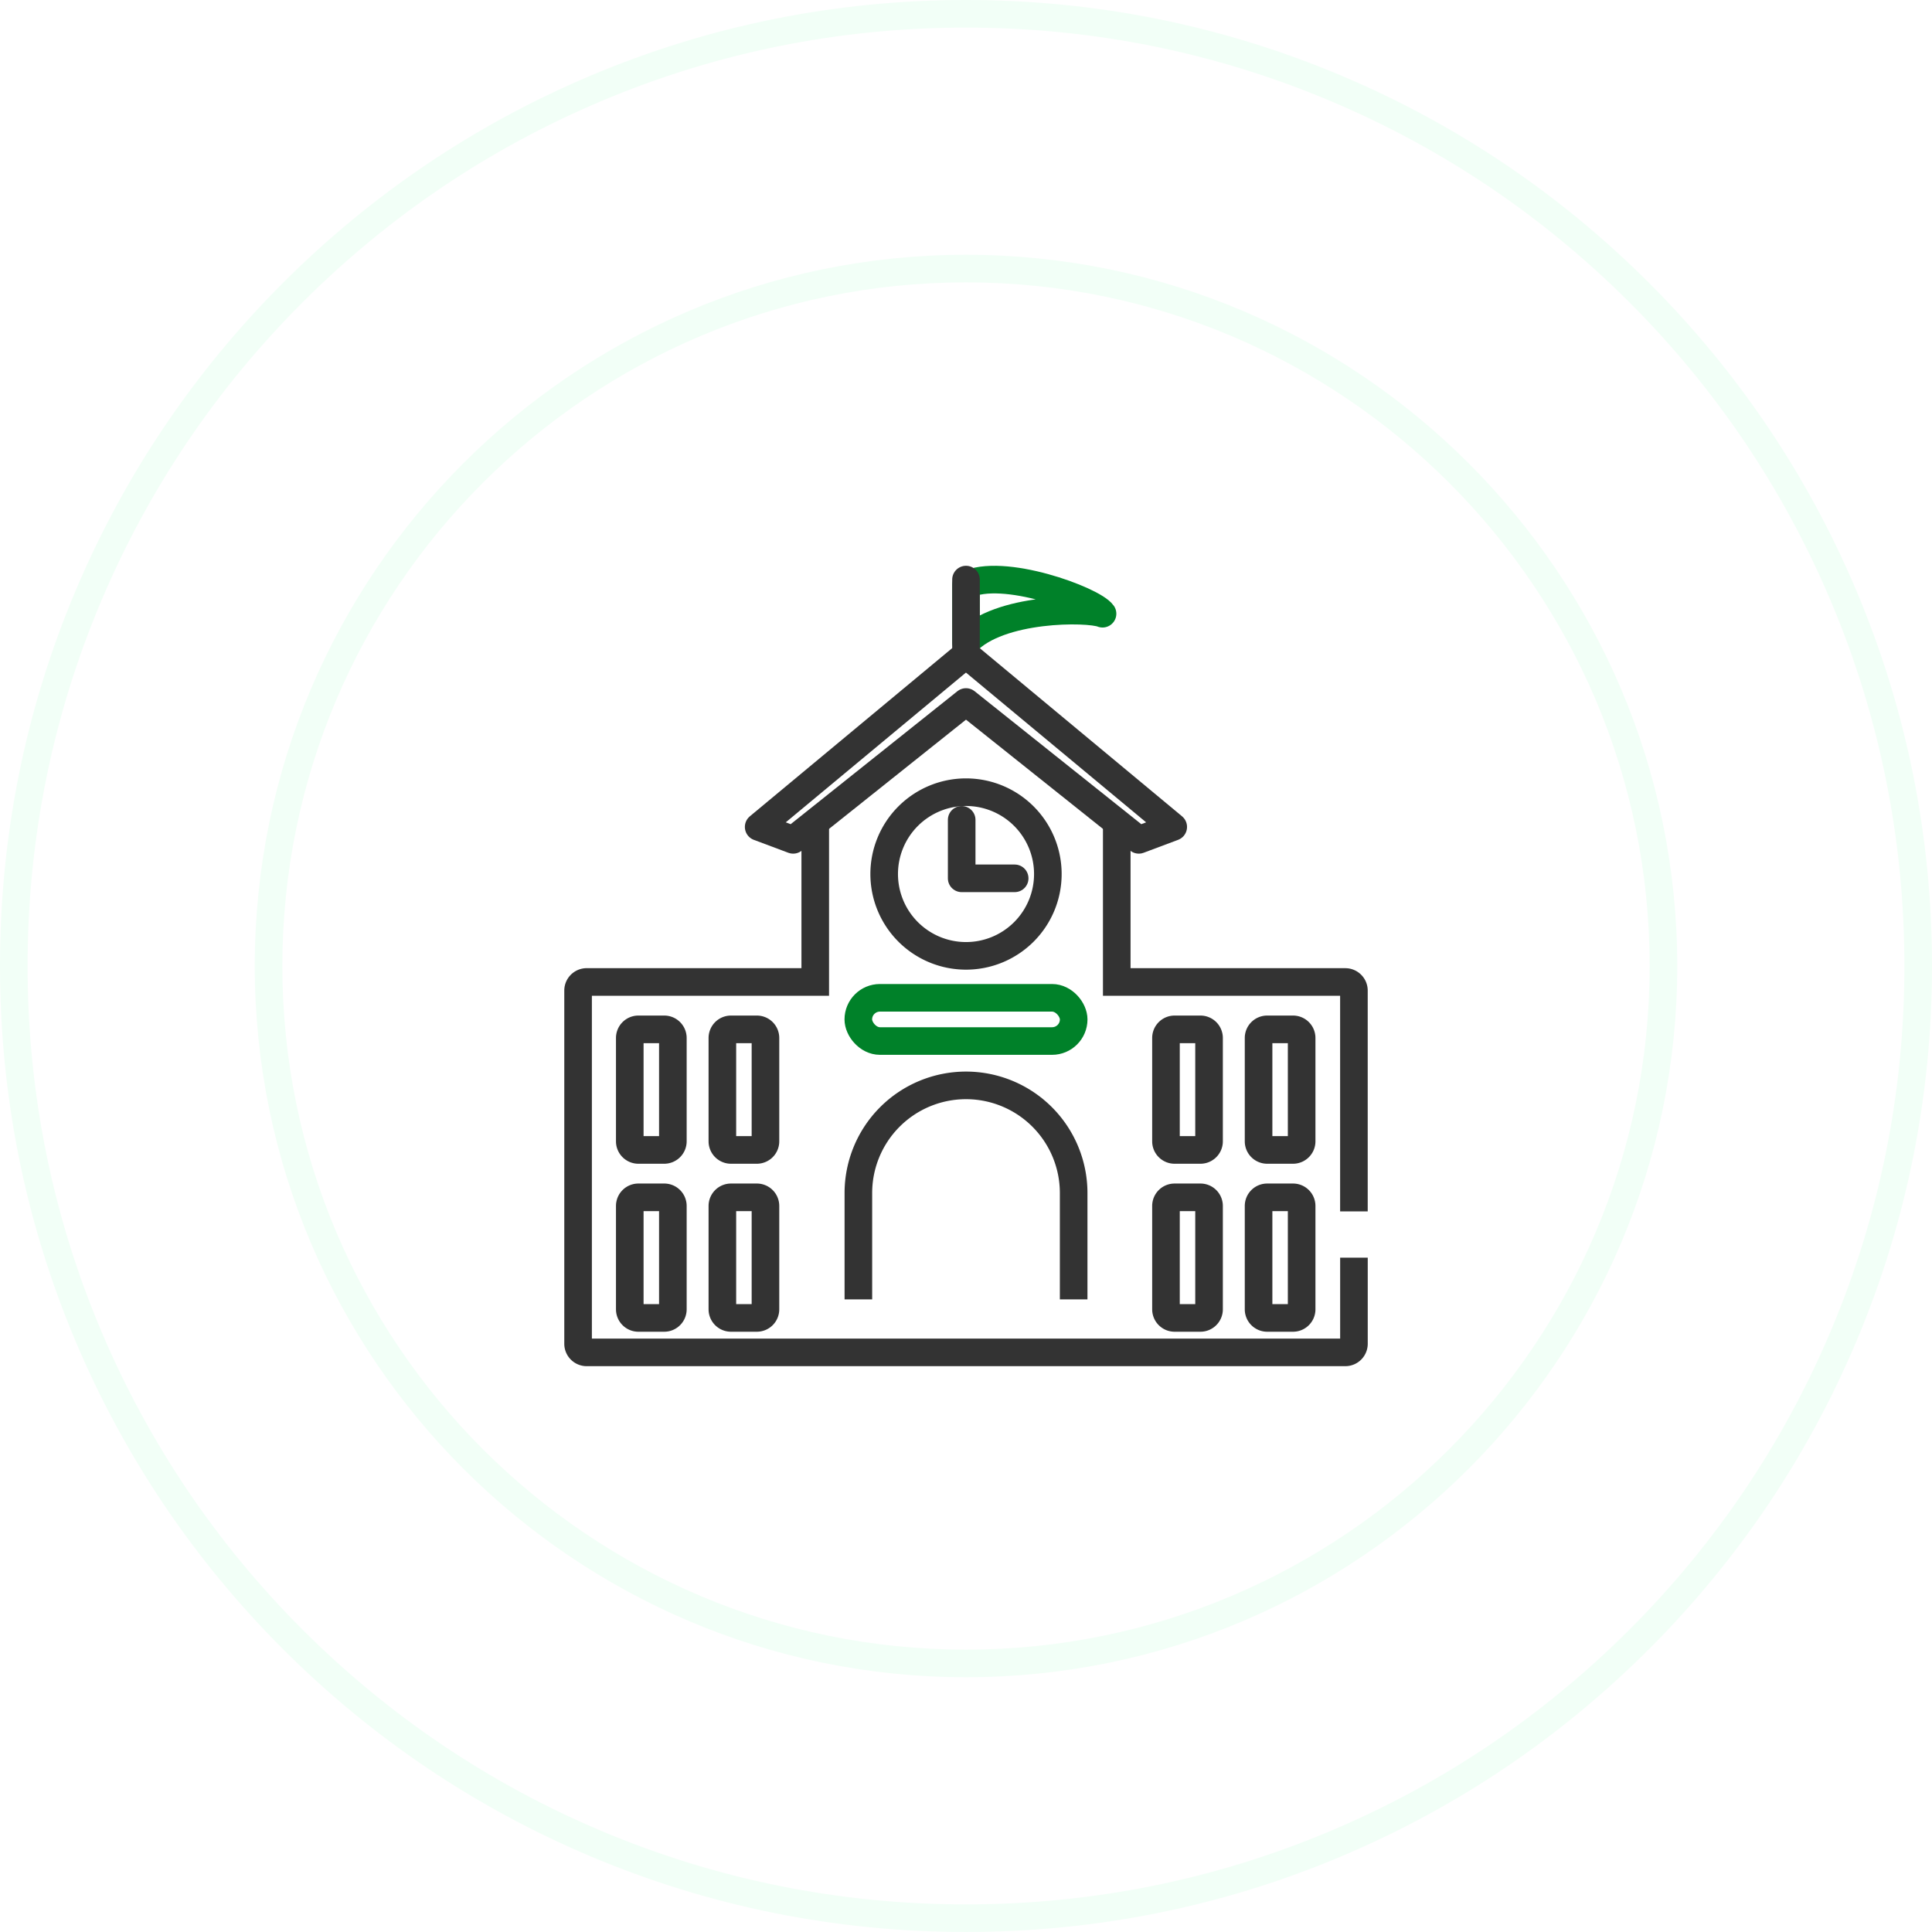 <?xml version="1.0" encoding="utf-8"?>
<svg xmlns="http://www.w3.org/2000/svg" xmlns:xlink="http://www.w3.org/1999/xlink" width="140" height="139.999" viewBox="0 0 140 139.999"><defs><filter id="sid1" x="0" y="0" width="140" height="139.999" filterUnits="userSpaceOnUse"><feOffset dx="3" dy="3" input="SourceAlpha"/><feGaussianBlur stdDeviation="5" result="blur"/><feFlood flood-color="#c0efd1" flood-opacity="0.702" result="color"/><feComposite operator="out" in="SourceGraphic" in2="blur"/><feComposite operator="in" in="color"/><feComposite operator="in" in2="SourceGraphic"/></filter></defs><g data-type="innerShadowGroup"><g data-name="前面オブジェクトで型抜き 15" transform="translate(2429 -105)" fill="#fff"><path d="M -2359 243.999 C -2368.316 243.999 -2377.352 242.175 -2385.858 238.577 C -2394.074 235.102 -2401.453 230.127 -2407.791 223.79 C -2414.127 217.453 -2419.103 210.074 -2422.579 201.857 C -2426.176 193.352 -2428 184.316 -2428 175 C -2428 165.684 -2426.176 156.648 -2422.579 148.143 C -2419.103 139.926 -2414.127 132.546 -2407.791 126.21 C -2401.453 119.873 -2394.074 114.897 -2385.858 111.422 C -2377.352 107.825 -2368.316 106 -2359 106 C -2349.685 106 -2340.649 107.825 -2332.143 111.422 C -2323.926 114.898 -2316.547 119.873 -2310.21 126.21 C -2303.873 132.547 -2298.897 139.926 -2295.422 148.142 C -2291.824 156.648 -2290 165.685 -2290 175 C -2290 184.315 -2291.824 193.351 -2295.422 201.857 C -2298.897 210.073 -2303.873 217.452 -2310.21 223.79 C -2316.547 230.127 -2323.926 235.102 -2332.143 238.577 C -2340.649 242.175 -2349.685 243.999 -2359 243.999 Z M -2359 124.462 C -2386.867 124.462 -2409.539 147.133 -2409.539 175 C -2409.539 202.867 -2386.867 225.538 -2359 225.538 C -2331.133 225.538 -2308.461 202.867 -2308.461 175 C -2308.461 147.133 -2331.133 124.462 -2359 124.462 Z" stroke="none"/><path d="M -2359 242.999 C -2349.82 242.999 -2340.915 241.202 -2332.532 237.656 C -2324.435 234.231 -2317.162 229.328 -2310.917 223.083 C -2304.671 216.837 -2299.768 209.565 -2296.343 201.468 C -2292.798 193.086 -2291 184.181 -2291 175 C -2291 165.819 -2292.798 156.914 -2296.343 148.532 C -2299.768 140.435 -2304.671 133.163 -2310.917 126.917 C -2317.162 120.672 -2324.435 115.768 -2332.532 112.343 C -2340.915 108.798 -2349.82 107 -2359 107 C -2368.181 107 -2377.086 108.798 -2385.469 112.343 C -2393.565 115.768 -2400.838 120.671 -2407.083 126.917 C -2413.329 133.162 -2418.232 140.434 -2421.657 148.532 C -2425.203 156.914 -2427 165.819 -2427 175 C -2427 184.181 -2425.203 193.086 -2421.657 201.468 C -2418.232 209.565 -2413.329 216.838 -2407.083 223.083 C -2400.838 229.329 -2393.565 234.232 -2385.469 237.656 C -2377.086 241.202 -2368.181 242.999 -2359 242.999 M -2359 123.462 C -2330.582 123.462 -2307.461 146.582 -2307.461 175 C -2307.461 203.418 -2330.582 226.538 -2359 226.538 C -2387.419 226.538 -2410.539 203.418 -2410.539 175 C -2410.539 146.582 -2387.419 123.462 -2359 123.462 M -2359 244.999 C -2368.451 244.999 -2377.618 243.149 -2386.248 239.498 C -2394.583 235.973 -2402.069 230.926 -2408.498 224.497 C -2414.926 218.069 -2419.973 210.583 -2423.5 202.247 C -2427.15 193.617 -2429 184.45 -2429 175 C -2429 165.55 -2427.15 156.383 -2423.5 147.753 C -2419.973 139.417 -2414.926 131.931 -2408.498 125.503 C -2402.069 119.074 -2394.583 114.027 -2386.248 110.501 C -2377.618 106.851 -2368.451 105 -2359 105 C -2349.551 105 -2340.383 106.851 -2331.753 110.501 C -2323.417 114.027 -2315.931 119.074 -2309.503 125.503 C -2303.074 131.931 -2298.027 139.418 -2294.501 147.753 C -2290.851 156.383 -2289 165.55 -2289 175 C -2289 184.45 -2290.851 193.617 -2294.501 202.247 C -2298.027 210.582 -2303.074 218.068 -2309.503 224.497 C -2315.931 230.926 -2323.417 235.973 -2331.753 239.498 C -2340.383 243.149 -2349.551 244.999 -2359 244.999 Z M -2359 125.462 C -2386.316 125.462 -2408.539 147.684 -2408.539 175 C -2408.539 202.315 -2386.316 224.538 -2359 224.538 C -2331.685 224.538 -2309.461 202.315 -2309.461 175 C -2309.461 147.684 -2331.685 125.462 -2359 125.462 Z" stroke="none"/></g><g transform="matrix(1, 0, 0, 1, 0, 0)" filter="url(#sid1)"><g data-name="前面オブジェクトで型抜き 15" transform="translate(2429 -105)" fill="#fff"><path d="M -2359 243.999 C -2368.316 243.999 -2377.352 242.175 -2385.858 238.577 C -2394.074 235.102 -2401.453 230.127 -2407.791 223.79 C -2414.127 217.453 -2419.103 210.074 -2422.579 201.857 C -2426.176 193.352 -2428 184.316 -2428 175 C -2428 165.684 -2426.176 156.648 -2422.579 148.143 C -2419.103 139.926 -2414.127 132.546 -2407.791 126.21 C -2401.453 119.873 -2394.074 114.897 -2385.858 111.422 C -2377.352 107.825 -2368.316 106 -2359 106 C -2349.685 106 -2340.649 107.825 -2332.143 111.422 C -2323.926 114.898 -2316.547 119.873 -2310.21 126.21 C -2303.873 132.547 -2298.897 139.926 -2295.422 148.142 C -2291.824 156.648 -2290 165.685 -2290 175 C -2290 184.315 -2291.824 193.351 -2295.422 201.857 C -2298.897 210.073 -2303.873 217.452 -2310.21 223.79 C -2316.547 230.127 -2323.926 235.102 -2332.143 238.577 C -2340.649 242.175 -2349.685 243.999 -2359 243.999 Z M -2359 124.462 C -2386.867 124.462 -2409.539 147.133 -2409.539 175 C -2409.539 202.867 -2386.867 225.538 -2359 225.538 C -2331.133 225.538 -2308.461 202.867 -2308.461 175 C -2308.461 147.133 -2331.133 124.462 -2359 124.462 Z" stroke="none"/><path d="M -2359 242.999 C -2349.82 242.999 -2340.915 241.202 -2332.532 237.656 C -2324.435 234.231 -2317.162 229.328 -2310.917 223.083 C -2304.671 216.837 -2299.768 209.565 -2296.343 201.468 C -2292.798 193.086 -2291 184.181 -2291 175 C -2291 165.819 -2292.798 156.914 -2296.343 148.532 C -2299.768 140.435 -2304.671 133.163 -2310.917 126.917 C -2317.162 120.672 -2324.435 115.768 -2332.532 112.343 C -2340.915 108.798 -2349.82 107 -2359 107 C -2368.181 107 -2377.086 108.798 -2385.469 112.343 C -2393.565 115.768 -2400.838 120.671 -2407.083 126.917 C -2413.329 133.162 -2418.232 140.434 -2421.657 148.532 C -2425.203 156.914 -2427 165.819 -2427 175 C -2427 184.181 -2425.203 193.086 -2421.657 201.468 C -2418.232 209.565 -2413.329 216.838 -2407.083 223.083 C -2400.838 229.329 -2393.565 234.232 -2385.469 237.656 C -2377.086 241.202 -2368.181 242.999 -2359 242.999 M -2359 123.462 C -2330.582 123.462 -2307.461 146.582 -2307.461 175 C -2307.461 203.418 -2330.582 226.538 -2359 226.538 C -2387.419 226.538 -2410.539 203.418 -2410.539 175 C -2410.539 146.582 -2387.419 123.462 -2359 123.462 M -2359 244.999 C -2368.451 244.999 -2377.618 243.149 -2386.248 239.498 C -2394.583 235.973 -2402.069 230.926 -2408.498 224.497 C -2414.926 218.069 -2419.973 210.583 -2423.5 202.247 C -2427.15 193.617 -2429 184.45 -2429 175 C -2429 165.55 -2427.15 156.383 -2423.5 147.753 C -2419.973 139.417 -2414.926 131.931 -2408.498 125.503 C -2402.069 119.074 -2394.583 114.027 -2386.248 110.501 C -2377.618 106.851 -2368.451 105 -2359 105 C -2349.551 105 -2340.383 106.851 -2331.753 110.501 C -2323.417 114.027 -2315.931 119.074 -2309.503 125.503 C -2303.074 131.931 -2298.027 139.418 -2294.501 147.753 C -2290.851 156.383 -2289 165.55 -2289 175 C -2289 184.45 -2290.851 193.617 -2294.501 202.247 C -2298.027 210.582 -2303.074 218.068 -2309.503 224.497 C -2315.931 230.926 -2323.417 235.973 -2331.753 239.498 C -2340.383 243.149 -2349.551 244.999 -2359 244.999 Z M -2359 125.462 C -2386.316 125.462 -2408.539 147.684 -2408.539 175 C -2408.539 202.315 -2386.316 224.538 -2359 224.538 C -2331.685 224.538 -2309.461 202.315 -2309.461 175 C -2309.461 147.684 -2331.685 125.462 -2359 125.462 Z" stroke="none"/></g></g><g data-name="前面オブジェクトで型抜き 15" transform="translate(2429 -105)" fill="none"><path d="M -2359 243.999 C -2368.316 243.999 -2377.352 242.175 -2385.858 238.577 C -2394.074 235.102 -2401.453 230.127 -2407.791 223.79 C -2414.127 217.453 -2419.103 210.074 -2422.579 201.857 C -2426.176 193.352 -2428 184.316 -2428 175 C -2428 165.684 -2426.176 156.648 -2422.579 148.143 C -2419.103 139.926 -2414.127 132.546 -2407.791 126.21 C -2401.453 119.873 -2394.074 114.897 -2385.858 111.422 C -2377.352 107.825 -2368.316 106 -2359 106 C -2349.685 106 -2340.649 107.825 -2332.143 111.422 C -2323.926 114.898 -2316.547 119.873 -2310.21 126.21 C -2303.873 132.547 -2298.897 139.926 -2295.422 148.142 C -2291.824 156.648 -2290 165.685 -2290 175 C -2290 184.315 -2291.824 193.351 -2295.422 201.857 C -2298.897 210.073 -2303.873 217.452 -2310.21 223.79 C -2316.547 230.127 -2323.926 235.102 -2332.143 238.577 C -2340.649 242.175 -2349.685 243.999 -2359 243.999 Z M -2359 124.462 C -2386.867 124.462 -2409.539 147.133 -2409.539 175 C -2409.539 202.867 -2386.867 225.538 -2359 225.538 C -2331.133 225.538 -2308.461 202.867 -2308.461 175 C -2308.461 147.133 -2331.133 124.462 -2359 124.462 Z" stroke="none"/><path d="M -2359 242.999 C -2349.82 242.999 -2340.915 241.202 -2332.532 237.656 C -2324.435 234.231 -2317.162 229.328 -2310.917 223.083 C -2304.671 216.837 -2299.768 209.565 -2296.343 201.468 C -2292.798 193.086 -2291 184.181 -2291 175 C -2291 165.819 -2292.798 156.914 -2296.343 148.532 C -2299.768 140.435 -2304.671 133.163 -2310.917 126.917 C -2317.162 120.672 -2324.435 115.768 -2332.532 112.343 C -2340.915 108.798 -2349.82 107 -2359 107 C -2368.181 107 -2377.086 108.798 -2385.469 112.343 C -2393.565 115.768 -2400.838 120.671 -2407.083 126.917 C -2413.329 133.162 -2418.232 140.434 -2421.657 148.532 C -2425.203 156.914 -2427 165.819 -2427 175 C -2427 184.181 -2425.203 193.086 -2421.657 201.468 C -2418.232 209.565 -2413.329 216.838 -2407.083 223.083 C -2400.838 229.329 -2393.565 234.232 -2385.469 237.656 C -2377.086 241.202 -2368.181 242.999 -2359 242.999 M -2359 123.462 C -2330.582 123.462 -2307.461 146.582 -2307.461 175 C -2307.461 203.418 -2330.582 226.538 -2359 226.538 C -2387.419 226.538 -2410.539 203.418 -2410.539 175 C -2410.539 146.582 -2387.419 123.462 -2359 123.462 M -2359 244.999 C -2368.451 244.999 -2377.618 243.149 -2386.248 239.498 C -2394.583 235.973 -2402.069 230.926 -2408.498 224.497 C -2414.926 218.069 -2419.973 210.583 -2423.5 202.247 C -2427.15 193.617 -2429 184.45 -2429 175 C -2429 165.55 -2427.15 156.383 -2423.5 147.753 C -2419.973 139.417 -2414.926 131.931 -2408.498 125.503 C -2402.069 119.074 -2394.583 114.027 -2386.248 110.501 C -2377.618 106.851 -2368.451 105 -2359 105 C -2349.551 105 -2340.383 106.851 -2331.753 110.501 C -2323.417 114.027 -2315.931 119.074 -2309.503 125.503 C -2303.074 131.931 -2298.027 139.418 -2294.501 147.753 C -2290.851 156.383 -2289 165.55 -2289 175 C -2289 184.45 -2290.851 193.617 -2294.501 202.247 C -2298.027 210.582 -2303.074 218.068 -2309.503 224.497 C -2315.931 230.926 -2323.417 235.973 -2331.753 239.498 C -2340.383 243.149 -2349.551 244.999 -2359 244.999 Z M -2359 125.462 C -2386.316 125.462 -2408.539 147.684 -2408.539 175 C -2408.539 202.315 -2386.316 224.538 -2359 224.538 C -2331.685 224.538 -2309.461 202.315 -2309.461 175 C -2309.461 147.684 -2331.685 125.462 -2359 125.462 Z" stroke="none" fill="#f2fff7"/></g></g><g data-name="グループ 7034" transform="translate(-1295.612 -258.037)"><path data-name="パス 36891" d="M1404.161,329.706l-12.523-9.988-12.524,9.988-2.5-.936,15.021-12.485,15.02,12.485Z" transform="translate(-26.026 -10.811)" fill="none" stroke="#333" stroke-linecap="round" stroke-linejoin="round" stroke-width="2"/><path data-name="パス 36892" d="M1420.568,352.063V356.3h3.84" transform="translate(-55.269 -34.616)" fill="none" stroke="#333" stroke-linecap="round" stroke-linejoin="round" stroke-width="2"/><path data-name="パス 36893" d="M1393.722,376.449v-16a.624.624,0,0,0-.624-.624h-16.562V348.077m-21.848.172v11.575h-16.562a.624.624,0,0,0-.624.624v25.593a.624.624,0,0,0,.624.624H1393.1a.624.624,0,0,0,.624-.624V379.8m-49.354,3.745a.625.625,0,0,1-.625.624h-1.873a.624.624,0,0,1-.624-.624v-7.491a.624.624,0,0,1,.624-.624h1.873a.624.624,0,0,1,.625.624Zm0-12.173a.625.625,0,0,1-.625.624h-1.873a.624.624,0,0,1-.624-.624v-7.49a.624.624,0,0,1,.624-.624h1.873a.625.625,0,0,1,.625.624Zm6.71,12.173a.624.624,0,0,1-.625.624h-1.873a.624.624,0,0,1-.624-.624v-7.491a.624.624,0,0,1,.624-.624h1.873a.624.624,0,0,1,.625.624Zm0-12.173a.624.624,0,0,1-.625.624h-1.873a.624.624,0,0,1-.624-.624v-7.49a.624.624,0,0,1,.624-.624h1.873a.624.624,0,0,1,.625.624Zm14.533-25.3a5.93,5.93,0,1,1-5.93,5.93A5.93,5.93,0,0,1,1365.611,346.072Zm-7.8,36.752v-7.706a7.8,7.8,0,0,1,7.8-7.8h0a7.8,7.8,0,0,1,7.8,7.8v7.706m9.811.721a.624.624,0,0,1-.624.624h-1.873a.624.624,0,0,1-.624-.624v-7.491a.624.624,0,0,1,.624-.624h1.873a.624.624,0,0,1,.624.624Zm0-12.173a.624.624,0,0,1-.624.624h-1.873a.624.624,0,0,1-.624-.624v-7.49a.624.624,0,0,1,.624-.624h1.873a.624.624,0,0,1,.624.624Zm6.71,12.173a.624.624,0,0,1-.624.624h-1.873a.624.624,0,0,1-.624-.624v-7.491a.624.624,0,0,1,.624-.624h1.873a.624.624,0,0,1,.624.624Zm0-12.173a.624.624,0,0,1-.624.624h-1.873a.624.624,0,0,1-.624-.624v-7.49a.624.624,0,0,1,.624-.624h1.873a.624.624,0,0,1,.624.624Z" transform="translate(0 -30.63)" fill="none" stroke="#333" stroke-miterlimit="10" stroke-width="2"/><rect data-name="長方形 2391" width="15.606" height="3.132" rx="1.566" transform="translate(1357.809 330.342)" fill="none" stroke="#008129" stroke-miterlimit="10" stroke-width="2"/><path data-name="パス 36894" d="M1431.395,302.509c-.68-.979-7.275-3.421-9.894-2.078v4.156C1423.876,302.018,1430.365,302.083,1431.395,302.509Z" transform="translate(-55.889)" fill="none" stroke="#008129" stroke-linecap="round" stroke-linejoin="round" stroke-width="2"/><line data-name="線 126" y1="5.438" transform="translate(1365.612 300.036)" fill="none" stroke="#333" stroke-linecap="round" stroke-linejoin="round" stroke-width="2"/></g></svg>